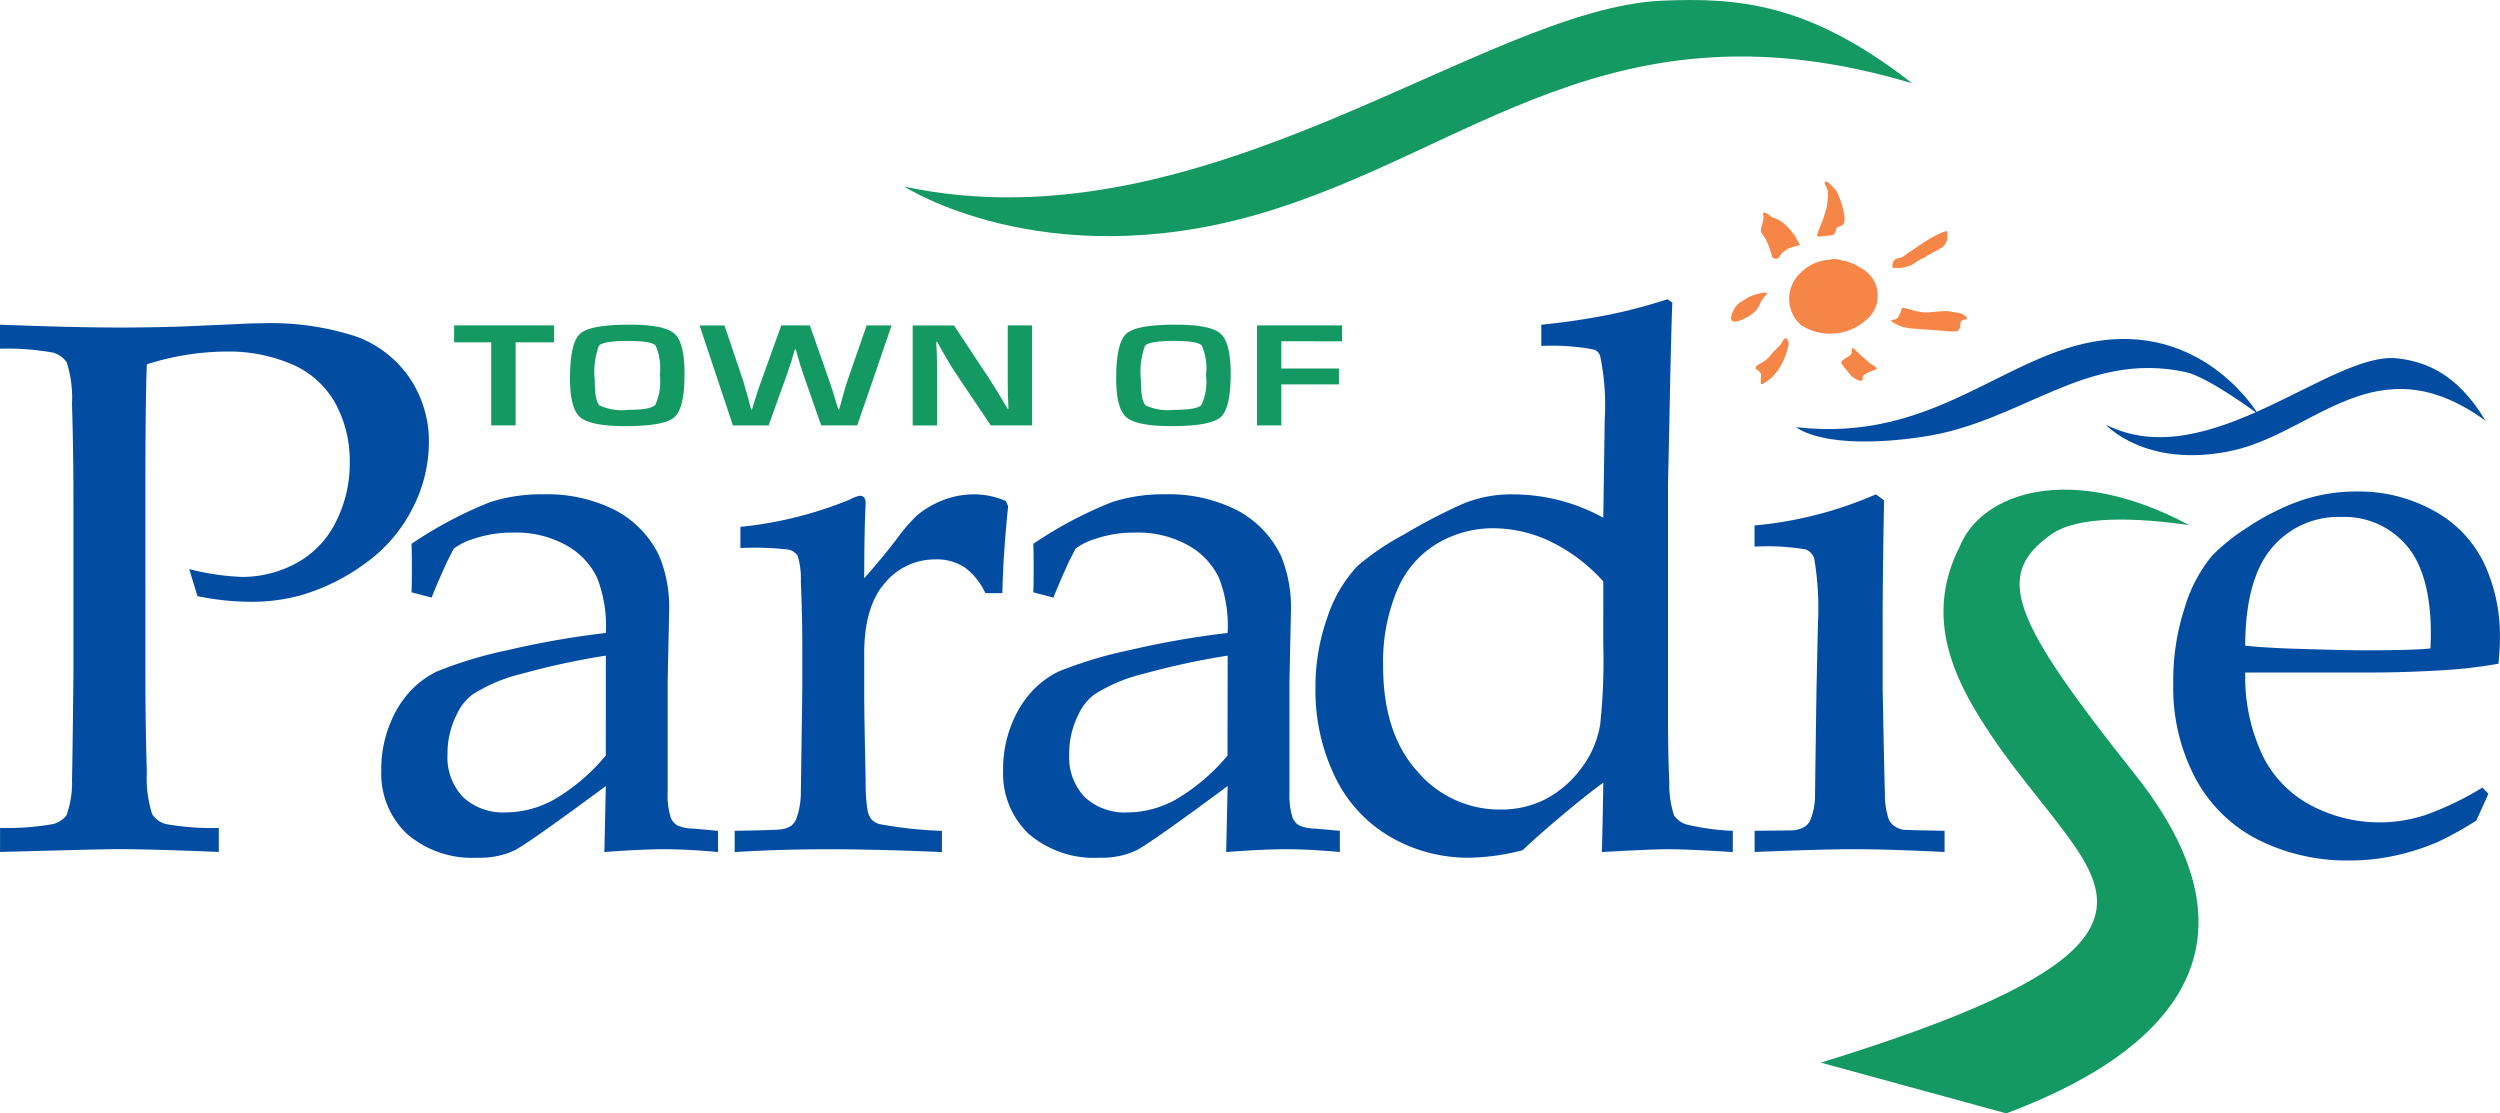 <svg xmlns="http://www.w3.org/2000/svg" width="210" height="93.527" viewBox="0 0 210 93.527">
  <g id="Group_976" data-name="Group 976" transform="translate(-273 -67.813)">
    <path id="Path_875" data-name="Path 875" d="M445.961,74.48c-8.274-6.318-14.043-6.895-20.584-6.609-15.066.656-38.419,20.984-63.641,15.62,0,0,11.572,7.491,29.533,2.369,17.946-5.121,29.845-18.608,55.1-11.053Z" transform="translate(-12.765)" fill="#149962"/>
    <path id="Path_876" data-name="Path 876" d="M512.629,118.623l-.114.125c-.038-.074.246.048.114-.125" transform="translate(-34.455 -7.309)" fill="#008661"/>
    <path id="Path_877" data-name="Path 877" d="M512.7,141.429l-1.015,2.247a28.585,28.585,0,0,1-3.209,1.785,19.7,19.7,0,0,1-3.418,1.115,17.577,17.577,0,0,1-4.054.454,16.588,16.588,0,0,1-7.594-1.717,12.231,12.231,0,0,1-5.294-5.139,16.263,16.263,0,0,1-1.889-8.013,19.739,19.739,0,0,1,1-6.484,12.2,12.2,0,0,1,2.279-4.264,16.307,16.307,0,0,1,2.862-2.3,20.6,20.6,0,0,1,3.854-2.046,14.274,14.274,0,0,1,5.444-1.031,12.935,12.935,0,0,1,6.443,1.614,9.924,9.924,0,0,1,4.221,4.4,14.332,14.332,0,0,1,1.338,6.3c0,.59-.039,1.307-.123,2.15a37.787,37.787,0,0,1-4.117.513q-3.452.231-6.9.23H492.276a15.388,15.388,0,0,0,1.575,7.21,9.461,9.461,0,0,0,4.179,4.068,12.315,12.315,0,0,0,9.4.684,25.585,25.585,0,0,0,4.769-2.3Zm-20.428-12.448c.6.079,1.726.16,3.394.237q4.771.158,6.565.158,4.258,0,5.6-.158c.022-.514.035-.911.035-1.192q0-5.087-2.053-7.469a6.859,6.859,0,0,0-5.475-2.382,7.281,7.281,0,0,0-5.829,2.6q-2.211,2.6-2.24,8.209" transform="translate(-30.674 -6.937)" fill="#024da1"/>
    <path id="Path_878" data-name="Path 878" d="M273,101.669V99.651q6.393.24,10.121.237,2.484,0,5.282-.088l5-.223c.553-.031,1.057-.045,1.527-.045a23.176,23.176,0,0,1,7.956,1.1,9.267,9.267,0,0,1,4.519,3.488,9.509,9.509,0,0,1,1.623,5.457,12.153,12.153,0,0,1-1.36,5.473,12.709,12.709,0,0,1-3.94,4.613,17.236,17.236,0,0,1-5.4,2.7,15.384,15.384,0,0,1-4.343.562,22.184,22.184,0,0,1-4.4-.476l-.691-2.268a20.941,20.941,0,0,0,4.443.656,9.5,9.5,0,0,0,4.523-1.139,7.914,7.914,0,0,0,3.332-3.437,10.885,10.885,0,0,0,1.188-5.075,10.088,10.088,0,0,0-1.171-4.859,7.554,7.554,0,0,0-3.556-3.294,13.493,13.493,0,0,0-5.782-1.125,22.38,22.38,0,0,0-6.537,1.07q-.122,3.3-.121,10.336V129q0,4.238.121,8.252a9.929,9.929,0,0,0,.448,3.516,2.022,2.022,0,0,0,1.14.827,21.871,21.871,0,0,0,4.457.327v2.018q-5.814-.238-8.543-.237-1.07,0-9.832.237v-2.018a22.179,22.179,0,0,0,4.464-.327,2.047,2.047,0,0,0,1.115-.733,7.949,7.949,0,0,0,.465-3.018q.03-.652.122-8.845V114.589q0-4.232-.122-8.283a9.83,9.83,0,0,0-.448-3.5,2.078,2.078,0,0,0-1.14-.81,21.678,21.678,0,0,0-4.455-.329" transform="translate(0 -4.563)" fill="#024da1"/>
    <path id="Path_879" data-name="Path 879" d="M314.631,124.984l-1.682-.439c.02-.478.03-1.139.03-1.972,0-.876-.01-1.573-.03-2.1a34.117,34.117,0,0,1,6.607-3.505,13.911,13.911,0,0,1,4.418-.656,12.69,12.69,0,0,1,6.1,1.342,8.458,8.458,0,0,1,3.687,3.841,11.375,11.375,0,0,1,.825,4.778l-.121,5.714V141.3a6.455,6.455,0,0,0,.254,2.154,1.292,1.292,0,0,0,.6.689,3.439,3.439,0,0,0,1.325.25l2.053.187v1.781q-2.576-.236-4.523-.236-1.889,0-5.027.236l.122-5.543q-6.479,4.8-7.684,5.411a6.807,6.807,0,0,1-3.047.608,8.409,8.409,0,0,1-5.986-2.011,6.984,6.984,0,0,1-2.143-5.344,10.025,10.025,0,0,1,.747-3.924,8.588,8.588,0,0,1,1.793-2.819,7.526,7.526,0,0,1,2.128-1.544,34.713,34.713,0,0,1,5.984-1.8,72.633,72.633,0,0,1,8.209-1.435,11.1,11.1,0,0,0-.733-4.639,6.169,6.169,0,0,0-2.584-2.724,8.633,8.633,0,0,0-4.431-1.068,9.838,9.838,0,0,0-3.3.507,5.153,5.153,0,0,0-1.737.854l-.573,1.134c-.577,1.264-1,2.253-1.276,2.971m14.638,4.867a63.63,63.63,0,0,0-7.063,1.525,13.583,13.583,0,0,0-4.135,1.739A4.324,4.324,0,0,0,316.8,134.7a7.21,7.21,0,0,0-.827,3.453,4.836,4.836,0,0,0,1.3,3.591,4.937,4.937,0,0,0,3.628,1.288,8.4,8.4,0,0,0,4.214-1.193,16.509,16.509,0,0,0,4.152-3.582Z" transform="translate(-5.381 -6.977)" fill="#024da1"/>
    <path id="Path_880" data-name="Path 880" d="M345.08,146.359v-1.781q3.633-.063,3.922-.126a1.945,1.945,0,0,0,.818-.294,1.387,1.387,0,0,0,.434-.574,6.446,6.446,0,0,0,.386-2.235q.118-8.288.121-8.66v-3.694q0-2.484-.121-5.342a6.688,6.688,0,0,0-.265-2.174,1.273,1.273,0,0,0-.723-.514,23.809,23.809,0,0,0-4.089-.138v-1.781a32.735,32.735,0,0,0,9.206-2.3,2.512,2.512,0,0,1,.842-.313.416.416,0,0,1,.344.153.722.722,0,0,1,.125.463c0,.145-.006.307-.017.494q-.089,1.879-.1,5.821,1.442-1.622,2.661-3.211a15.867,15.867,0,0,1,1.764-2.062A7.8,7.8,0,0,1,362.6,116.8a7.151,7.151,0,0,1,2.6-.485,6.7,6.7,0,0,1,2.661.564l.191.436q-.425,4.153-.483,7.3h-1.428a5.613,5.613,0,0,0-1.729-2.158,4.261,4.261,0,0,0-2.472-.678,5.454,5.454,0,0,0-4.234,1.977q-1.744,1.98-1.742,5.936V132.9q0,2.056.121,7.507a14.577,14.577,0,0,0,.16,2.461,1.812,1.812,0,0,0,.338.764,1.566,1.566,0,0,0,.693.389,35.511,35.511,0,0,0,5.216.562v1.781q-5.593-.236-9.531-.237-4.067,0-7.877.237" transform="translate(-10.369 -6.977)" fill="#024da1"/>
    <path id="Path_881" data-name="Path 881" d="M375.636,124.984l-1.682-.439c.021-.478.03-1.139.03-1.972,0-.876-.009-1.573-.03-2.1a34.073,34.073,0,0,1,6.609-3.505,13.9,13.9,0,0,1,4.416-.656,12.69,12.69,0,0,1,6.1,1.342,8.472,8.472,0,0,1,3.687,3.841,11.373,11.373,0,0,1,.827,4.778l-.121,5.714V141.3a6.535,6.535,0,0,0,.253,2.154,1.307,1.307,0,0,0,.6.689,3.459,3.459,0,0,0,1.327.25l2.053.187v1.781c-1.717-.158-3.223-.236-4.526-.236-1.257,0-2.928.079-5.023.236l.121-5.543q-6.475,4.8-7.684,5.411a6.8,6.8,0,0,1-3.047.608,8.41,8.41,0,0,1-5.986-2.011,6.976,6.976,0,0,1-2.141-5.344,9.978,9.978,0,0,1,.746-3.924,8.588,8.588,0,0,1,1.793-2.819,7.532,7.532,0,0,1,2.129-1.544,34.684,34.684,0,0,1,5.982-1.8,72.631,72.631,0,0,1,8.209-1.435,11.1,11.1,0,0,0-.733-4.639,6.155,6.155,0,0,0-2.584-2.724,8.633,8.633,0,0,0-4.431-1.068,9.838,9.838,0,0,0-3.3.507,5.153,5.153,0,0,0-1.737.854l-.575,1.134q-.858,1.9-1.274,2.971m14.638,4.867a63.807,63.807,0,0,0-7.063,1.525,13.573,13.573,0,0,0-4.135,1.739A4.323,4.323,0,0,0,377.8,134.7a7.239,7.239,0,0,0-.827,3.453,4.832,4.832,0,0,0,1.3,3.591,4.937,4.937,0,0,0,3.628,1.288,8.4,8.4,0,0,0,4.214-1.193,16.51,16.51,0,0,0,4.152-3.582Z" transform="translate(-14.157 -6.977)" fill="#024da1"/>
    <path id="Path_882" data-name="Path 882" d="M445.147,120.709v-1.781a32.9,32.9,0,0,0,10.192-2.613l.687.5q-.122,6.637-.119,10.154v5.675q.155,8.1.191,8.754a6.28,6.28,0,0,0,.345,2.275,1.554,1.554,0,0,0,.408.483,1.992,1.992,0,0,0,.757.329q.185.03,3.5.092v1.781q-4.8-.236-7.68-.236-2.527,0-8.276.236v-1.781l3.033-.033a2.382,2.382,0,0,0,1.036-.232,1.455,1.455,0,0,0,.559-.514,5.557,5.557,0,0,0,.448-2.213q0-.4.122-8.941l.121-5.486a24.97,24.97,0,0,0-.324-5.515,1.322,1.322,0,0,0-.691-.7,19.181,19.181,0,0,0-4.3-.235" transform="translate(-24.764 -6.977)" fill="#024da1"/>
    <path id="Path_883" data-name="Path 883" d="M478.073,139.823C467.7,126.76,466.1,123.053,471.029,119.6c2.259-1.578,7.037-1.408,11.554-.768-9.888-5.3-17.426-2.786-19.275,1.825-2.711,5.335-.924,10.112,1.61,14.218,2.759,4.467,5.374,7.123,7.9,10.7,4.328,6.109,3.6,10.766-21.163,18.411l15.576,4.263C482.92,162.36,488.461,152.907,478.073,139.823Z" transform="translate(-25.701 -6.912)" fill="#149962" fill-rule="evenodd"/>
    <path id="Path_884" data-name="Path 884" d="M488.031,107.379s-4.308-7.327-13.109-6.19c-8.161,1.052-14.07,8.638-25.674,7.291,0,0,2.24,2.038,10.593.814s13.67-7.283,22.126-5.438c1.9.417,6.063,3.523,6.063,3.523" transform="translate(-25.354 -4.784)" fill="#024da1"/>
    <path id="Path_885" data-name="Path 885" d="M511.387,108.014c-2.294-3.727-4.863-4.767-7.278-5.045-5.561-.64-15.923,9.906-24.5,5.568,0,0,3.28,3.661,10.4,2.233s12.28-9.248,21.493-2.564Z" transform="translate(-29.721 -5.053)" fill="#024da1"/>
    <path id="Path_886" data-name="Path 886" d="M421.033,101.093V99.312a59.3,59.3,0,0,0,5.9-.882,46.326,46.326,0,0,0,4.7-1.257l.408.281q-.109,2.656-.253,10.242l-.11,5v19.544q0,3.186.11,5.511a8.229,8.229,0,0,0,.4,2.779,2.006,2.006,0,0,0,.956.737,19.839,19.839,0,0,0,3.977.559v1.782q-3.859-.238-5.44-.237-1.363,0-5.561.237c.044-1.439.088-3.381.121-5.824q-1.274.908-3.425,2.713t-3.354,2.961a19.072,19.072,0,0,1-4.484.626,12.984,12.984,0,0,1-6.618-1.747,11.633,11.633,0,0,1-4.663-5.068,16.647,16.647,0,0,1-1.634-7.465,17.357,17.357,0,0,1,1-5.907,11.56,11.56,0,0,1,2.529-4.318,21.83,21.83,0,0,1,3.913-2.65,46.773,46.773,0,0,1,4.947-2.573,10.566,10.566,0,0,1,4.12-.794,16.047,16.047,0,0,1,3.929.483,15.8,15.8,0,0,1,3.74,1.479l.121-8.285a20.284,20.284,0,0,0-.389-5.324.871.871,0,0,0-.482-.507,18.6,18.6,0,0,0-4.449-.313m5.2,19.784a14.324,14.324,0,0,0-4.527-3.4,11.316,11.316,0,0,0-4.657-1.071,9.23,9.23,0,0,0-4.8,1.3,8.268,8.268,0,0,0-3.349,3.94,15.565,15.565,0,0,0-1.163,6.324q0,5.679,2.887,8.871a9.031,9.031,0,0,0,6.951,3.194,8.164,8.164,0,0,0,3.8-.869,8.808,8.808,0,0,0,2.966-2.543,8.351,8.351,0,0,0,1.63-3.723,50.437,50.437,0,0,0,.259-6.729Z" transform="translate(-18.565 -4.223)" fill="#024da1"/>
    <path id="Path_887" data-name="Path 887" d="M322.722,101.161v6.978h-2.049v-6.978h-3.117V99.738h8.4v1.424Z" transform="translate(-6.41 -4.592)" fill="#149962"/>
    <path id="Path_888" data-name="Path 888" d="M333.92,99.666q2.936,0,3.782.759t.844,3.387q0,2.879-.848,3.627t-4.111.75c-1.959,0-3.224-.25-3.8-.74s-.862-1.579-.862-3.255q0-2.994.844-3.762t4.148-.765m-.157,1.366c-1.374,0-2.177.138-2.409.408a6.217,6.217,0,0,0-.347,2.842c0,1.2.134,1.926.406,2.172a4.506,4.506,0,0,0,2.4.366c1.268,0,2.029-.136,2.281-.415a4.71,4.71,0,0,0,.38-2.509,4.773,4.773,0,0,0-.36-2.483q-.36-.381-2.347-.382" transform="translate(-8.045 -4.582)" fill="#149962"/>
    <path id="Path_889" data-name="Path 889" d="M357.769,99.737l-2.887,8.4h-3.033l-1.5-4.3c-.139-.39-.3-.91-.485-1.564l-.149-.52h-.07l-.16.529-.149.515c-.11.348-.23.7-.355,1.044l-1.544,4.3h-3l-2.8-8.4h2.091l1.56,4.613q.141.444.355,1.224l.166.614.158.615h.072c.084-.272.146-.476.189-.615l.188-.61c.1-.32.241-.729.421-1.222l1.661-4.62H350.9l1.623,4.62c.136.393.272.8.4,1.222l.182.61.189.615h.066l.173-.615.167-.614c.136-.5.261-.906.371-1.23l1.6-4.607Z" transform="translate(-9.873 -4.592)" fill="#149962"/>
    <path id="Path_890" data-name="Path 890" d="M372.58,99.737v8.4h-3.474l-3.093-4.6q-.23-.345-.722-1.206l-.348-.605-.341-.605h-.079l.031.556.024.549.015,1.1v4.817h-2.046v-8.4h3.474L368.835,104c.248.375.536.834.865,1.372l.41.681.413.692h.072l-.021-.542-.027-.542-.015-1.084V99.737Z" transform="translate(-12.882 -4.592)" fill="#149962"/>
    <path id="Path_891" data-name="Path 891" d="M387.505,99.666q2.934,0,3.782.759t.845,3.387q0,2.879-.849,3.627t-4.11.75c-1.959,0-3.225-.25-3.8-.74s-.86-1.579-.86-3.255q0-2.994.844-3.762t4.148-.765m-.16,1.366c-1.373,0-2.176.138-2.407.408a6.22,6.22,0,0,0-.348,2.842q0,1.8.408,2.172a4.508,4.508,0,0,0,2.4.366c1.268,0,2.029-.136,2.282-.415a4.713,4.713,0,0,0,.379-2.509,4.773,4.773,0,0,0-.36-2.483q-.358-.381-2.349-.382" transform="translate(-15.754 -4.582)" fill="#149962"/>
    <path id="Path_892" data-name="Path 892" d="M398.373,101.073v2.286h4.839v1.336h-4.839v3.444h-2.049v-8.4h7.153v1.336Z" transform="translate(-17.741 -4.592)" fill="#149962"/>
    <path id="Path_893" data-name="Path 893" d="M448.736,90.831l-.059-.136a2.023,2.023,0,0,0-.244-.32l-.024-.033a4.286,4.286,0,0,0-.873-.882l-.18-.13c-.212-.1-.395-.18-.406-.182s-.153-.059-.3-.123l-.143-.114-.127-.105c-.193-.105-.365-.167-.384-.14a.338.338,0,0,0-.052.152,1.543,1.543,0,0,0,.048.156,2.629,2.629,0,0,1-.056.441l-.031.125-.057.215a1.758,1.758,0,0,0-.083.507,4.764,4.764,0,0,0,.395.605l.132.3.193.438c.136.469.254.858.264.862a.318.318,0,0,0,.08.02l.027.013c.336.165.437-.111.61-.329l.1-.132c.164-.122.355-.256.423-.3s.264-.121.264-.122.017-.011.037-.015.2-.051.279-.073l.068-.026.038-.014a1.062,1.062,0,0,0,.206-.041l.055-.018c.219-.074-.055-.261-.2-.605" transform="translate(-24.852 -2.999)" fill="#f58647"/>
    <path id="Path_894" data-name="Path 894" d="M452.918,86.429a8.238,8.238,0,0,0-.594-.639c0,.011-.065-.037-.128-.107s-.329-.11-.252.14l.063.149.063.147c.083.187.147.337.143.333s-.021-.009-.014.011V86.8c-.031.345-.072.762-.094.926s-.253.851-.366,1.2l-.134.331-.168.413c-.135.322-.174.583-.085.579s.329-.013.339-.02.249-.035.515-.055l.231-.024c.241-.028.329-.114.406-.366s.061-.3.39-.414l.08-.027.109-.066a.475.475,0,0,0,.039-.033.571.571,0,0,0,.054-.059c0-.007.02-.04.027-.06s.037-.191.065-.381a6.856,6.856,0,0,0-.688-2.312" transform="translate(-25.65 -2.563)" fill="#f58647"/>
    <path id="Path_895" data-name="Path 895" d="M463.206,91.378a.727.727,0,0,0,.09-.233l.007-.061c0-.074-.015-.132-.024-.13a.953.953,0,0,1,0-.21c.007-.119.011-.217.009-.222a.2.2,0,0,0-.039-.024.42.42,0,0,0-.176.024l-.051.017a7.472,7.472,0,0,0-1.4.706c-.6.373-.4.246-1.564,1.042l-.618.421c-.136.024-.32.066-.413.09a.691.691,0,0,0-.313.31c-.022.09-.09.427-.027.445a2.472,2.472,0,0,0,.41.051,5.293,5.293,0,0,0,.592-.075l.138-.039.219-.061a1.816,1.816,0,0,0,.577-.314c.164-.134.766-.421.878-.491l.169-.105c.6-.375.676-.342.818-.449l.116-.083a1.063,1.063,0,0,0,.549-.485Z" transform="translate(-26.708 -3.263)" fill="#f58647"/>
    <path id="Path_896" data-name="Path 896" d="M464.35,99.676a1.454,1.454,0,0,0,0-.223,1.548,1.548,0,0,1,.07-.3.74.74,0,0,1,.123-.1c.055-.037.259-.05.322-.085s.062-.119,0-.185a1.213,1.213,0,0,0-.149-.138c-.02-.009-.092-.055-.122-.07s-.158-.07-.209-.086-.509-.108-.919-.167l-.14-.028c-.209-.039-1.413.094-1.782.11a4.324,4.324,0,0,1-1.224-.2c-.357-.1-.281-.07-.642-.171l-.086-.024a.268.268,0,0,0-.143.062.393.393,0,0,0-.061.138.737.737,0,0,1-.022.128.309.309,0,0,1-.062.129.433.433,0,0,0-.072.132c-.018.048-.086.184-.088.2a.078.078,0,0,1-.042.055,1,1,0,0,0-.12.092l-.06.028-.045.024c-.051,0-.171.024-.268.044s-.044.119.118.217a7.375,7.375,0,0,0,.831.384l.34.053.338.051c1.47.111,2.968.226,3.328.254l.188-.009.073,0a.656.656,0,0,0,.306-.029.862.862,0,0,0,.213-.294" transform="translate(-26.694 -4.345)" fill="#f58647"/>
    <path id="Path_897" data-name="Path 897" d="M456.644,103.68c-.086-.2-.542-.375-.66-.5s-.314-.281-.724-.65-.712-.765-.717-.478.04.377-.247.587l-.077.057a2.811,2.811,0,0,0-.283.171c-.07.051-.268.2-.264.235a.95.95,0,0,0,.029.2c.021.048.4.52.837,1.048l.174.105.087.056a1.273,1.273,0,0,0,.39.193l.049,0,.055,0a.533.533,0,0,0,.138-.035.359.359,0,0,0,.018-.226c-.02-.1.173-.268.205-.288s.206-.1.3-.162l.122-.042.011,0a.924.924,0,0,0,.147-.059c.068-.031.288-.121.336-.147l.048-.02.009,0a.022.022,0,0,0,.02-.018Z" transform="translate(-25.99 -4.911)" fill="#f58647"/>
    <path id="Path_898" data-name="Path 898" d="M448.039,101.487c-.044-.263-.158-.491-.25-.5s-.253.177-.351.427l-.123.158a10.377,10.377,0,0,0-.861.914,2.172,2.172,0,0,1-.7.573l-.088.059a2.082,2.082,0,0,0-.283.158l-.011.01-.088.081c-.021.11-.013.217.021.239a2.067,2.067,0,0,0,.2.121l.035.046.18.23c-.022.257-.038.472-.035.476a1.1,1.1,0,0,1,0,.176c0,.092.024.176.052.182l.046.009.048.009a4.917,4.917,0,0,0,.827-.612l.336-.372a5.7,5.7,0,0,0,.955-2.012Z" transform="translate(-24.782 -4.771)" fill="#f58647"/>
    <path id="Path_899" data-name="Path 899" d="M445.581,96.519a5.355,5.355,0,0,0-1.257.378l-.395.247-.4.25a1.983,1.983,0,0,0-.693,1.306l.064.146c.065.146.458.181,1.017-.129l.2-.105a1.206,1.206,0,0,0,.178-.083l.015-.009.024-.014a1.808,1.808,0,0,0,.164-.105,2.073,2.073,0,0,0,.224-.171c-.005,0,.026-.039.07-.08a1.625,1.625,0,0,0,.408-.54,3.191,3.191,0,0,1,.417-.715c.035-.039.149-.14.152-.147a.782.782,0,0,1,.081-.125c.041-.059-.08-.105-.268-.1" transform="translate(-24.432 -4.129)" fill="#f58647"/>
    <path id="Path_900" data-name="Path 900" d="M454.579,93.992a4.166,4.166,0,0,0-1.312-.593l-.021,0c-.015,0-.031-.005-.045-.009l-.027-.005-.013,0-.023-.005c-.016,0-.033,0-.049-.009h0l-.019,0h0l-.013,0-.016,0-.016-.006-.064-.017-.018-.007-.043-.013-.019-.006c-.008,0-.014-.006-.021-.008l-.031-.011-.033-.009-.024-.007c-.008,0-.014-.006-.021-.008s-.023-.009-.036-.011a1.956,1.956,0,0,0-.827.024,3.625,3.625,0,0,0-2.322,1.035,2.956,2.956,0,0,0-.018,4.46,4.546,4.546,0,0,0,5.48-.459A2.611,2.611,0,0,0,454.579,93.992Z" transform="translate(-25.251 -3.655)" fill="#f58647"/>
  </g>
</svg>
